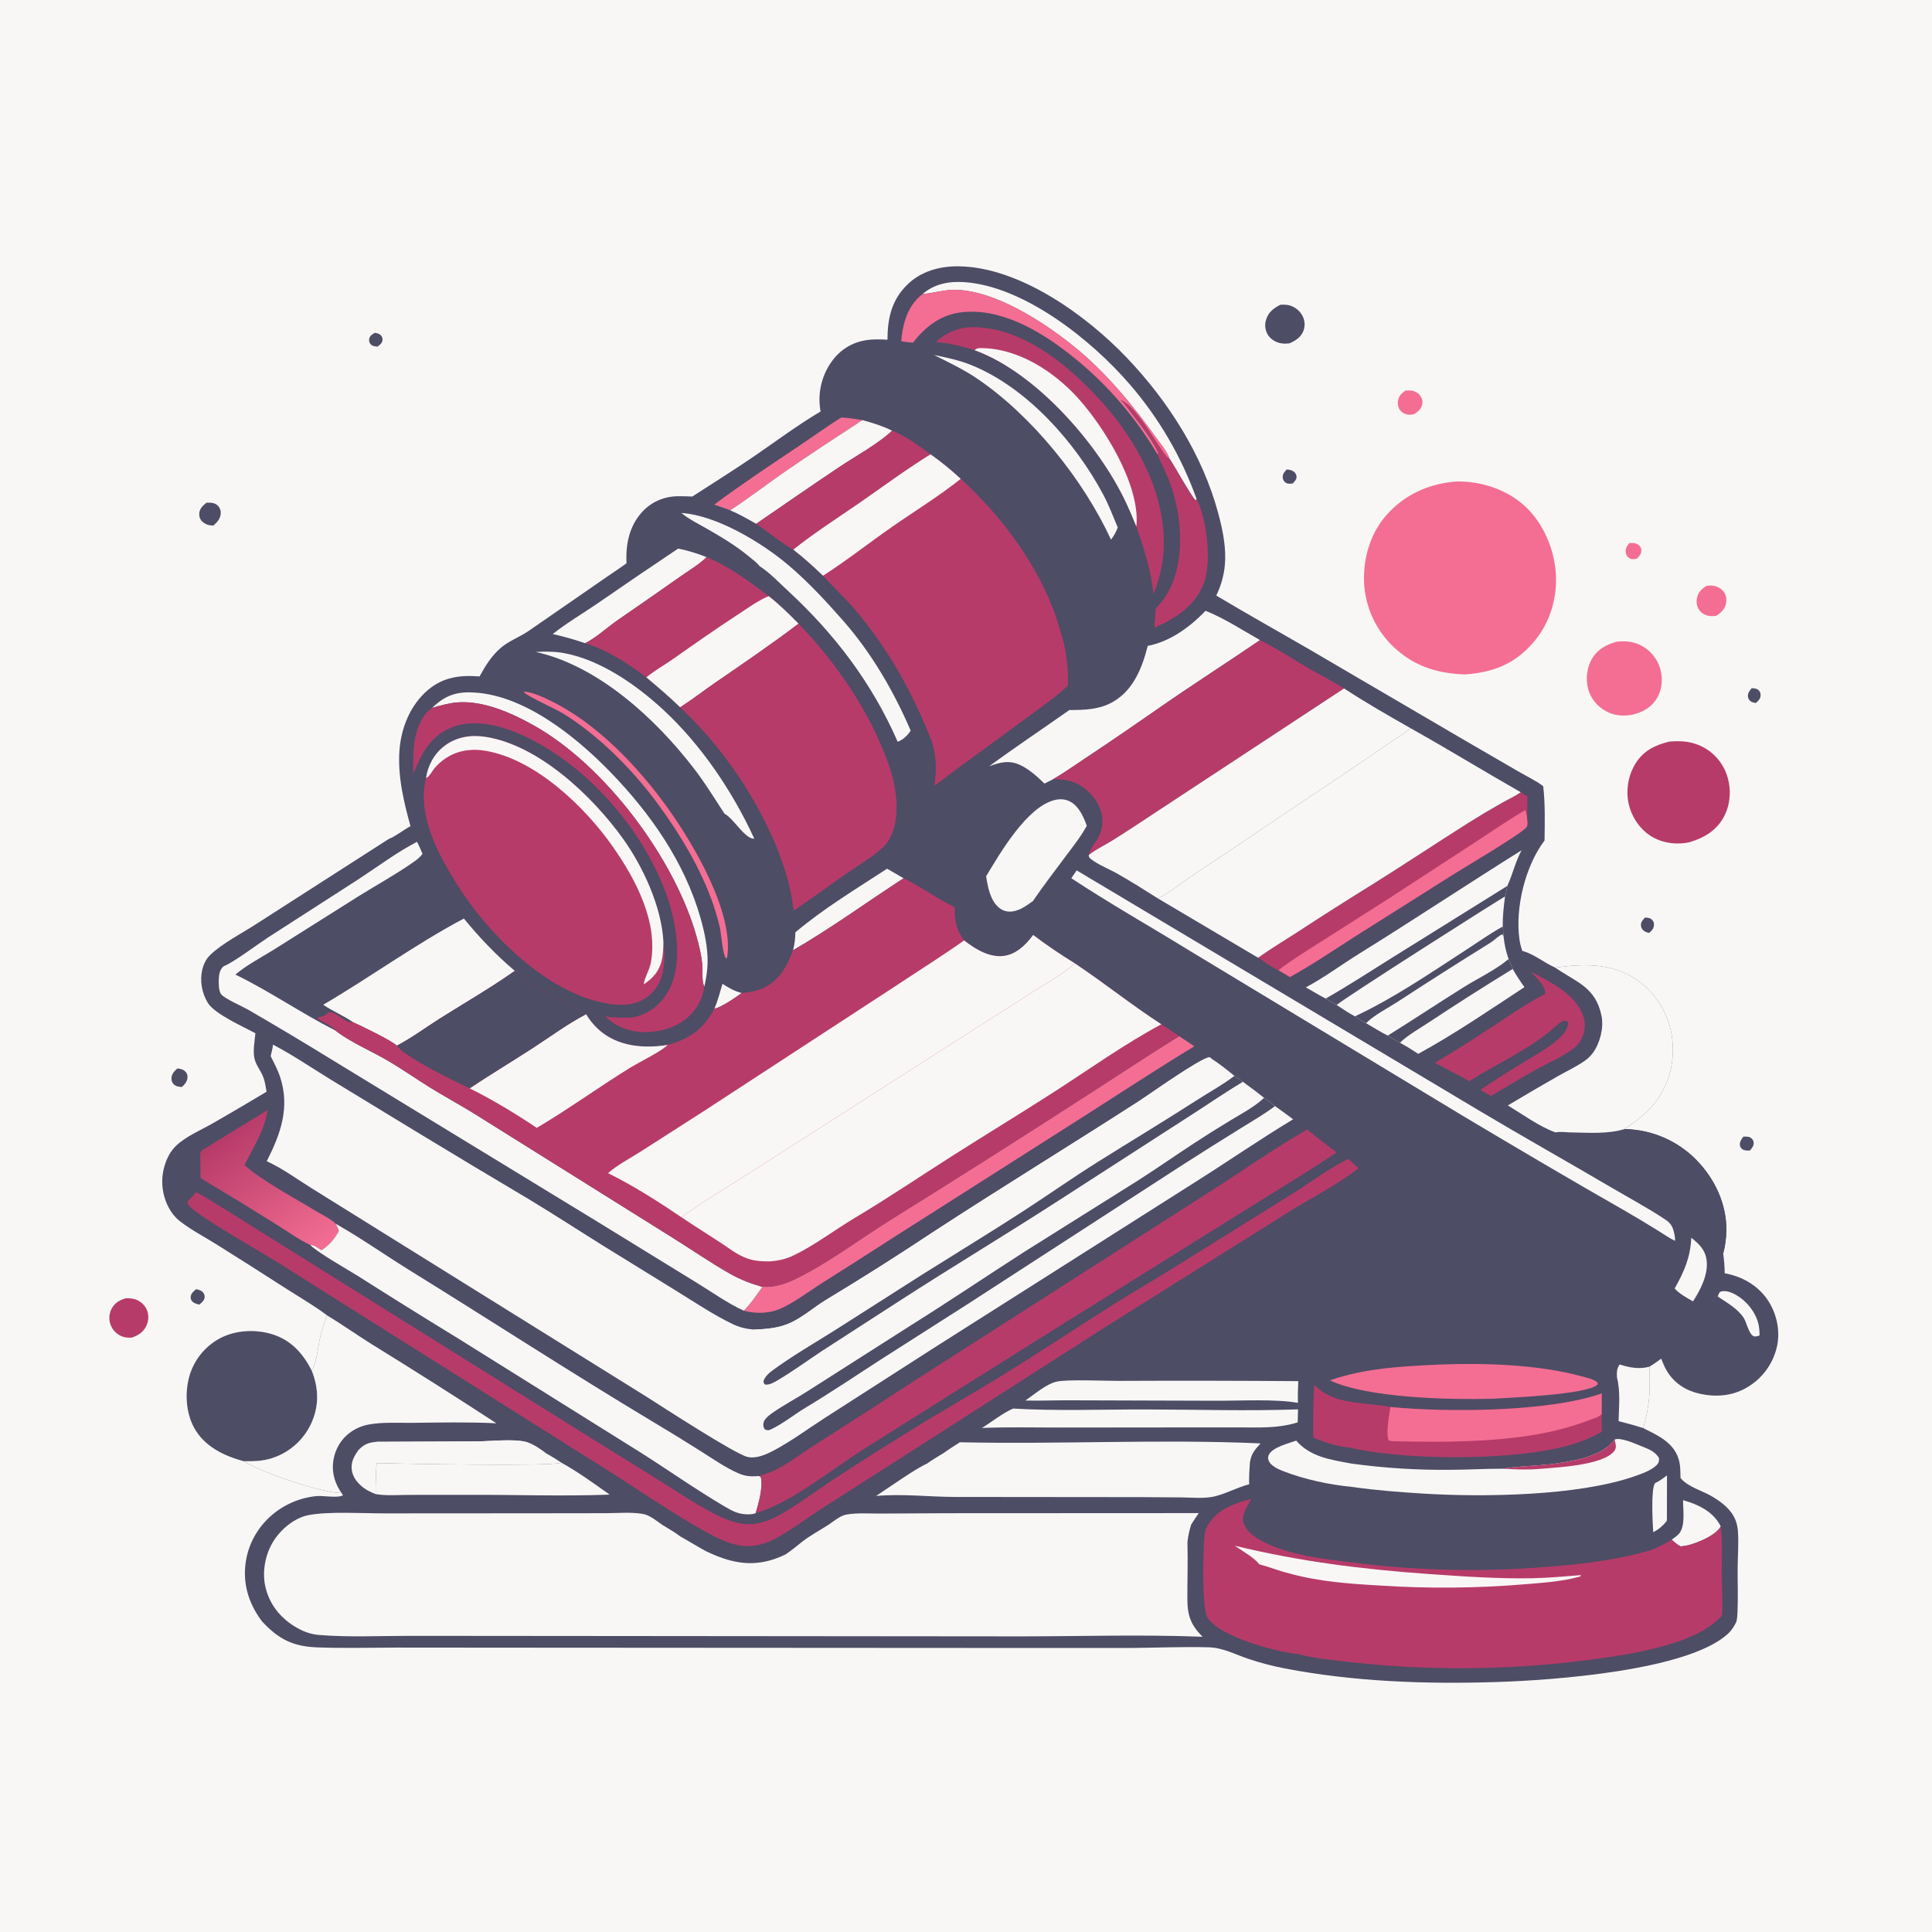 <?xml version="1.0" encoding="utf-8" ?>
<svg xmlns="http://www.w3.org/2000/svg" xmlns:xlink="http://www.w3.org/1999/xlink" width="1024" height="1024">
	<path fill="#F9F7F6" d="M0 0L1024 0L1024 1024L0 1024L0 0Z"/>
	<path fill="#4D4D65" d="M198.642 176.394C199.707 176.566 200.922 176.795 201.731 177.586C202.545 178.381 202.908 179.388 202.704 180.508C202.424 182.052 201.219 182.866 200.049 183.716C198.744 183.588 197.438 183.509 196.478 182.46C195.709 181.62 195.454 180.642 195.704 179.538C196.078 177.894 197.324 177.194 198.642 176.394Z"/>
	<path fill="#4D4D65" d="M928.469 364.744C929.823 364.811 931.111 364.861 932.16 365.89C933.03 366.744 933.254 367.787 933.122 368.966C932.945 370.552 931.808 371.537 930.729 372.566C929.812 372.507 928.68 372.263 927.924 371.723C926.943 371.021 926.432 369.97 926.434 368.775C926.437 367.075 927.416 365.95 928.469 364.744Z"/>
	<path fill="#4D4D65" d="M871.899 486.297C873.358 486.396 874.792 486.476 875.813 487.708C876.379 488.39 876.658 489.115 876.645 489.984C876.612 492.182 875.563 493.123 874.047 494.482C872.945 494.246 871.978 493.908 871.079 493.192C870.119 492.428 869.683 491.237 869.721 490.037C869.769 488.528 870.963 487.359 871.899 486.297Z"/>
	<path fill="#4D4D65" d="M681.964 248.84C683.271 248.935 684.353 249.078 685.489 249.796C686.456 250.407 687.137 251.435 687.2 252.586C687.286 254.149 686.159 255.202 685.178 256.239C683.771 256.409 682.342 256.605 681.15 255.626C680.213 254.856 679.794 253.732 679.866 252.534C679.961 250.952 680.972 249.956 681.964 248.84Z"/>
	<path fill="#4D4D65" d="M924.023 602.435C925.41 602.41 927.02 602.296 928.175 603.222C929.145 603.998 929.552 604.948 929.478 606.187C929.393 607.639 928.357 608.775 927.456 609.813C926.116 609.839 924.537 609.93 923.414 609.055C922.801 608.579 922.331 607.937 922.214 607.172C921.913 605.207 922.927 603.914 924.023 602.435Z"/>
	<path fill="#4D4D65" d="M103.978 683.291C105.19 683.558 106.544 683.896 107.452 684.819C108.313 685.693 108.601 686.749 108.395 687.94C108.127 689.494 106.764 690.508 105.641 691.468C104.401 691.168 102.95 690.813 102.005 689.881C101.18 689.067 100.851 687.981 101.114 686.851C101.474 685.306 102.825 684.249 103.978 683.291Z"/>
	<path fill="#F46E93" d="M863.533 287.869C865.137 287.723 866.703 287.704 868.127 288.589C869.215 289.265 869.868 290.242 869.936 291.535C870.04 293.512 868.906 294.707 867.662 296.037C866.326 296.397 865.019 296.62 863.73 295.938C862.533 295.306 861.996 294.337 861.731 293.05C861.288 290.899 862.298 289.474 863.533 287.869Z"/>
	<path fill="#4D4D65" d="M93.965 566.328C95.438 566.409 96.882 566.72 98.012 567.728C98.977 568.588 99.43 569.64 99.385 570.933C99.307 573.213 98 574.577 96.475 576.105C94.879 576.074 93.265 575.857 92.065 574.688C91.096 573.744 90.833 572.615 90.898 571.306C91.004 569.138 92.466 567.699 93.965 566.328Z"/>
	<path fill="#4D4D65" d="M109.428 266.452L109.926 266.43C111.989 266.363 114.196 266.535 115.655 268.224C116.606 269.325 117.067 270.493 117.01 271.947C116.893 274.929 115.184 276.682 113.082 278.573C110.837 278.538 108.863 277.993 107.19 276.396C106.037 275.295 105.509 273.794 105.611 272.213C105.788 269.483 107.442 268.096 109.428 266.452Z"/>
	<path fill="#F46E93" d="M744.886 207.006C745.876 206.952 746.877 206.904 747.867 206.993Q748.227 207.027 748.581 207.098Q748.935 207.169 749.28 207.276Q749.624 207.384 749.956 207.527Q750.288 207.67 750.602 207.847Q750.917 208.024 751.212 208.233Q751.507 208.442 751.778 208.681Q752.049 208.919 752.294 209.185Q752.538 209.45 752.754 209.74C753.736 211.059 754.132 212.608 753.813 214.231C753.302 216.829 751.686 218.078 749.595 219.49C748.786 219.666 748.014 219.835 747.18 219.821C745.319 219.79 743.513 219.112 742.286 217.669C741.057 216.223 740.655 214.296 740.96 212.448C741.39 209.851 742.83 208.48 744.886 207.006Z"/>
	<path fill="#F9F7F6" d="M361.992 193.057C363.18 193.019 364.46 192.928 365.627 193.181C367.437 193.574 369.129 194.753 370.102 196.329Q370.265 196.596 370.401 196.878Q370.536 197.16 370.643 197.454Q370.75 197.748 370.827 198.051Q370.904 198.355 370.95 198.664Q370.997 198.973 371.012 199.286Q371.027 199.598 371.011 199.911Q370.995 200.223 370.948 200.533Q370.901 200.842 370.823 201.145C370.068 204.157 368.089 205.583 365.5 207.012C364.593 207.046 363.65 207.095 362.747 206.99C360.796 206.761 358.674 205.342 357.629 203.702C356.614 202.109 356.478 200.139 357.008 198.348C357.806 195.65 359.68 194.424 361.992 193.057Z"/>
	<path fill="#F46E93" d="M904.505 310.509C905.546 310.398 906.604 310.289 907.648 310.402C909.918 310.647 912.118 311.717 913.52 313.55C914.869 315.313 915.258 317.464 914.858 319.626C914.263 322.84 912.221 324.727 909.583 326.41C908.457 326.547 907.407 326.647 906.274 326.511C903.999 326.238 901.917 325.152 900.59 323.249C899.279 321.369 898.953 318.972 899.477 316.764C900.216 313.649 901.888 312.16 904.505 310.509Z"/>
	<path fill="#F9F7F6" d="M111.506 452.033C113.006 451.951 114.668 451.917 116.113 452.391C118.323 453.115 120.232 454.615 121.291 456.705C122.332 458.762 122.384 461.182 121.604 463.334C120.394 466.672 118.046 468.086 114.946 469.463C113.8 469.439 112.609 469.397 111.491 469.123C109.008 468.517 106.734 466.725 105.543 464.472Q105.347 464.094 105.191 463.698Q105.035 463.302 104.92 462.893Q104.805 462.483 104.732 462.064Q104.659 461.644 104.63 461.22Q104.601 460.795 104.615 460.37Q104.629 459.945 104.687 459.523Q104.744 459.101 104.845 458.688Q104.945 458.274 105.087 457.873C106.194 454.652 108.589 453.4 111.506 452.033Z"/>
	<path fill="#4D4D65" d="M678.593 161.536C680.146 161.454 681.87 161.443 683.383 161.839C686.283 162.597 688.932 164.708 690.32 167.362Q690.559 167.809 690.75 168.278Q690.941 168.747 691.083 169.234Q691.224 169.721 691.313 170.22Q691.403 170.718 691.441 171.224Q691.478 171.729 691.462 172.236Q691.447 172.742 691.378 173.244Q691.31 173.746 691.19 174.239Q691.07 174.731 690.899 175.208C689.61 178.712 686.775 180.486 683.526 181.957C681.81 182.177 680.026 182.242 678.332 181.83C675.71 181.194 673.259 179.607 671.88 177.256C670.526 174.947 670.239 172.238 670.975 169.673C672.154 165.561 674.948 163.41 678.593 161.536Z"/>
	<path fill="#B73B69" d="M66.568 688.128C68.737 688.052 70.804 688.182 72.801 689.123C75.271 690.286 77.225 692.339 78.093 694.948C78.966 697.57 78.689 700.52 77.446 702.978C75.784 706.267 73.18 707.8 69.817 708.989C67.966 709.032 66.291 709.01 64.555 708.287Q64.048 708.079 63.565 707.82Q63.082 707.561 62.628 707.254Q62.174 706.947 61.754 706.595Q61.333 706.243 60.951 705.85Q60.569 705.457 60.23 705.027Q59.89 704.597 59.596 704.134Q59.303 703.672 59.058 703.181Q58.813 702.691 58.62 702.178Q58.431 701.672 58.296 701.15Q58.16 700.627 58.079 700.094Q57.997 699.56 57.971 699.021Q57.944 698.482 57.973 697.943Q58.002 697.404 58.085 696.87Q58.169 696.337 58.306 695.815Q58.444 695.293 58.634 694.788Q58.825 694.283 59.065 693.8C60.675 690.605 63.259 689.121 66.568 688.128Z"/>
	<path fill="#F9F7F6" d="M145.696 209.113C149.098 208.867 152.055 208.788 155.263 210.123Q155.985 210.42 156.672 210.789Q157.36 211.158 158.007 211.594Q158.654 212.031 159.254 212.53Q159.854 213.029 160.4 213.587Q160.946 214.144 161.433 214.754Q161.921 215.364 162.344 216.019Q162.767 216.675 163.122 217.37Q163.476 218.066 163.759 218.793C165.2 222.573 165.154 226.903 163.414 230.579C161.254 235.144 157.345 237.384 152.741 238.944C149.4 239.262 146.39 239.197 143.247 237.882C139.359 236.257 136.232 233.165 134.749 229.199C133.273 225.252 133.365 220.624 135.318 216.854C137.58 212.488 141.283 210.64 145.696 209.113Z"/>
	<path fill="#F9F7F6" d="M939.163 536.575C943.081 536.229 946.338 536.049 949.918 537.936C953.84 540.005 956.713 543.82 957.91 548.06C959.158 552.482 958.544 557.612 956.116 561.535C953.693 565.449 950.238 567.475 945.843 568.482C943.114 568.543 940.566 568.603 937.943 567.684C933.382 566.087 929.638 562.746 927.717 558.285Q927.396 557.555 927.151 556.797Q926.907 556.038 926.742 555.258Q926.577 554.478 926.493 553.685Q926.408 552.893 926.406 552.096Q926.404 551.298 926.484 550.505Q926.564 549.712 926.724 548.931Q926.885 548.151 927.126 547.39Q927.366 546.63 927.683 545.899C929.913 540.877 934.209 538.337 939.163 536.575Z"/>
	<path fill="#F9F7F6" d="M277.031 153.064C280.765 152.905 284.035 153.112 287.478 154.765C291.807 156.844 294.839 160.619 296.221 165.19C297.608 169.776 297.204 174.806 294.847 179.002C291.954 184.153 287.305 186.912 281.776 188.489C277.624 188.891 273.654 188.483 269.969 186.412C265.836 184.089 263.016 179.957 261.963 175.374Q261.858 174.936 261.776 174.494Q261.693 174.051 261.633 173.605Q261.573 173.159 261.535 172.711Q261.498 172.262 261.483 171.812Q261.468 171.363 261.476 170.912Q261.484 170.462 261.514 170.013Q261.545 169.564 261.598 169.117Q261.651 168.67 261.727 168.227Q261.803 167.783 261.901 167.344Q261.999 166.905 262.119 166.471Q262.239 166.037 262.38 165.61Q262.522 165.183 262.685 164.763Q262.848 164.344 263.033 163.933Q263.217 163.522 263.421 163.121Q263.626 162.72 263.85 162.33Q264.075 161.94 264.319 161.562C267.314 156.874 271.71 154.309 277.031 153.064Z"/>
	<path fill="#F9F7F6" d="M926.55 460.165Q927.772 460.107 928.99 460.217Q930.208 460.326 931.4 460.6Q932.592 460.874 933.736 461.308Q934.879 461.742 935.953 462.328C940.639 464.897 943.925 469.6 945.196 474.744C946.462 479.872 945.698 485.374 942.793 489.819C939.61 494.69 935.124 496.8 929.655 498.031C924.987 498.052 921.285 497.391 917.384 494.556Q916.976 494.259 916.583 493.943Q916.191 493.627 915.814 493.291Q915.438 492.956 915.078 492.602Q914.719 492.248 914.378 491.877Q914.036 491.505 913.714 491.118Q913.391 490.73 913.088 490.327Q912.785 489.924 912.503 489.506Q912.22 489.088 911.959 488.657Q911.698 488.225 911.458 487.782Q911.218 487.338 911.001 486.883Q910.784 486.428 910.589 485.963Q910.395 485.497 910.223 485.023Q910.052 484.549 909.905 484.066Q909.757 483.584 909.634 483.095Q909.511 482.606 909.412 482.111Q909.313 481.617 909.239 481.118C908.531 476.255 909.656 471.247 912.658 467.318C916.168 462.724 921.002 460.852 926.55 460.165Z"/>
	<path fill="#F46E93" d="M856.944 340.104C861.653 339.644 865.889 339.975 870.119 342.272Q870.575 342.52 871.018 342.792Q871.461 343.063 871.889 343.356Q872.318 343.65 872.731 343.964Q873.144 344.279 873.541 344.615Q873.937 344.95 874.316 345.305Q874.695 345.66 875.055 346.034Q875.416 346.408 875.757 346.8Q876.098 347.192 876.418 347.6Q876.739 348.009 877.038 348.433Q877.338 348.858 877.615 349.297Q877.892 349.736 878.147 350.189Q878.402 350.641 878.633 351.106Q878.865 351.571 879.072 352.047Q879.279 352.523 879.462 353.009Q879.645 353.495 879.803 353.99Q879.961 354.485 880.094 354.987C881.398 360.047 880.882 365.707 878.126 370.207C875.036 375.251 870.375 377.589 864.83 378.907C860.049 379.563 855.829 379.388 851.464 377.112C846.839 374.701 843.18 370.409 841.799 365.357C840.345 360.037 840.991 353.785 843.852 349.033C846.882 344 851.478 341.598 856.944 340.104Z"/>
	<path fill="#F9F7F6" d="M313.891 204.603C320.097 204.205 325.569 204.02 331.152 207.322Q331.668 207.628 332.168 207.96Q332.668 208.292 333.15 208.649Q333.633 209.005 334.097 209.385Q334.561 209.766 335.006 210.168Q335.451 210.571 335.875 210.996Q336.298 211.421 336.701 211.866Q337.103 212.312 337.482 212.777Q337.861 213.242 338.217 213.725Q338.572 214.208 338.903 214.709Q339.234 215.209 339.539 215.726Q339.845 216.242 340.124 216.773Q340.403 217.305 340.656 217.849Q340.908 218.393 341.132 218.95Q341.357 219.506 341.554 220.073Q341.75 220.64 341.918 221.216Q342.086 221.792 342.225 222.376C343.872 229.382 342.376 237.393 338.47 243.428C334.683 249.28 329.06 252.486 322.382 253.93C316.93 254.239 311.979 253.68 307.073 251.103C301.117 247.975 296.852 242.894 294.86 236.462C292.85 229.968 293.188 222.873 296.625 216.92C300.437 210.316 306.757 206.576 313.891 204.603Z"/>
	<path fill="#B73B69" d="M884.693 393.071C891.028 392.511 896.781 392.921 902.514 395.891Q903.093 396.194 903.655 396.525Q904.218 396.856 904.764 397.214Q905.31 397.573 905.837 397.958Q906.365 398.343 906.873 398.753Q907.38 399.163 907.867 399.599Q908.354 400.034 908.819 400.492Q909.284 400.951 909.726 401.431Q910.168 401.912 910.585 402.414Q911.003 402.917 911.395 403.439Q911.787 403.961 912.153 404.502Q912.519 405.042 912.858 405.601Q913.197 406.159 913.508 406.733Q913.818 407.307 914.101 407.896Q914.383 408.485 914.635 409.087Q914.888 409.689 915.111 410.303Q915.334 410.917 915.526 411.541C917.681 418.479 917.163 426.474 913.718 432.899C909.779 440.244 903.164 444.108 895.473 446.395C889.211 447.82 882.049 447.023 876.403 443.957C869.992 440.476 865.464 434.233 863.536 427.264C861.497 419.893 862.738 411.5 866.688 404.949C870.894 397.975 877.098 394.943 884.693 393.071Z"/>
	<path fill="#4D4D65" d="M129.305 774.5L128.887 774.391C118.536 771.573 108.404 766.637 102.97 756.884C98.436 748.748 97.882 737.821 100.495 728.982Q100.729 728.204 101 727.439Q101.272 726.673 101.581 725.922Q101.889 725.171 102.235 724.436Q102.58 723.701 102.961 722.984Q103.342 722.266 103.757 721.569Q104.173 720.871 104.622 720.194Q105.071 719.518 105.553 718.864Q106.035 718.21 106.549 717.581Q107.062 716.952 107.606 716.349Q108.15 715.745 108.722 715.169Q109.295 714.593 109.895 714.046Q110.495 713.499 111.121 712.982Q111.748 712.465 112.399 711.979Q113.049 711.494 113.723 711.04Q114.397 710.587 115.093 710.168Q115.788 709.748 116.503 709.363C124.866 704.93 135.573 704.395 144.53 707.259C154.475 710.438 160.603 717.449 165.253 726.48C168.837 735.463 169.206 744.567 165.367 753.573Q165.031 754.358 164.656 755.126Q164.281 755.893 163.869 756.641Q163.457 757.389 163.008 758.116Q162.559 758.843 162.075 759.547Q161.591 760.25 161.073 760.929Q160.555 761.609 160.004 762.261Q159.453 762.914 158.871 763.538Q158.288 764.163 157.676 764.758Q157.063 765.353 156.422 765.918Q155.78 766.482 155.112 767.013Q154.444 767.545 153.75 768.044Q153.056 768.542 152.339 769.005Q151.621 769.468 150.882 769.896Q150.142 770.323 149.382 770.713Q148.623 771.104 147.845 771.456Q147.066 771.808 146.272 772.122C140.622 774.386 135.325 774.621 129.305 774.5Z"/>
	<path fill="#F46E93" d="M771.938 255.209C784.356 254.946 797.343 259.021 806.908 267.092C817.183 275.763 823.427 289.703 824.546 302.975C825.666 316.252 821.68 330.003 812.984 340.183C802.94 351.94 791.606 356.361 776.499 357.465C762.931 357.004 751.325 353.788 740.781 344.827Q739.837 344.03 738.934 343.188Q738.03 342.346 737.169 341.461Q736.308 340.575 735.491 339.649Q734.675 338.722 733.905 337.756Q733.134 336.791 732.412 335.789Q731.69 334.787 731.019 333.75Q730.347 332.714 729.727 331.646Q729.106 330.578 728.539 329.481Q727.972 328.383 727.46 327.26Q726.947 326.136 726.49 324.988Q726.033 323.841 725.633 322.672Q725.234 321.504 724.891 320.317Q724.549 319.13 724.266 317.928Q723.982 316.726 723.758 315.512Q723.534 314.297 723.369 313.073Q723.205 311.849 723.101 310.618C722.102 297.435 725.739 283.52 734.486 273.428C744.206 262.214 757.258 256.272 771.938 255.209Z"/>
	<path fill="#F9F7F6" d="M206.04 444.668C204.969 444.038 203.728 443.834 202.536 443.522C173.713 435.983 149.956 420.818 134.746 394.577C121.386 371.527 118.271 341.606 125.119 316.003Q125.459 314.778 125.829 313.562Q126.199 312.346 126.599 311.139Q126.999 309.932 127.428 308.735Q127.857 307.539 128.315 306.353Q128.773 305.167 129.259 303.992Q129.746 302.818 130.262 301.656Q130.777 300.494 131.32 299.345Q131.864 298.195 132.435 297.06Q133.007 295.924 133.606 294.803Q134.204 293.681 134.831 292.575Q135.457 291.469 136.109 290.378Q136.762 289.287 137.442 288.212Q138.121 287.138 138.826 286.08Q139.531 285.022 140.262 283.982Q140.993 282.942 141.749 281.92Q142.505 280.898 143.286 279.895Q144.067 278.891 144.872 277.907Q145.677 276.924 146.506 275.96Q147.334 274.996 148.186 274.052Q149.038 273.109 149.913 272.186Q150.788 271.264 151.685 270.363Q152.582 269.462 153.501 268.583Q154.419 267.705 155.359 266.849Q156.299 265.992 157.259 265.16Q158.22 264.327 159.2 263.518Q160.181 262.708 161.181 261.923Q162.181 261.138 163.2 260.378Q164.218 259.618 165.255 258.882Q166.293 258.147 167.347 257.437Q168.402 256.728 169.474 256.044Q170.545 255.36 171.633 254.702Q172.721 254.045 173.825 253.414C197.014 240.132 226.584 237.306 252.213 244.366Q254.464 244.98 256.686 245.695Q258.908 246.409 261.095 247.222Q263.283 248.035 265.432 248.945Q267.581 249.854 269.688 250.859Q271.794 251.864 273.853 252.961Q275.913 254.059 277.921 255.248Q279.929 256.436 281.883 257.713Q283.836 258.991 285.73 260.354Q287.625 261.717 289.456 263.163Q291.288 264.609 293.053 266.135Q294.818 267.662 296.513 269.266Q298.209 270.87 299.831 272.548Q301.453 274.225 302.998 275.974Q304.544 277.723 306.009 279.539Q307.475 281.355 308.859 283.234Q310.242 285.114 311.54 287.053C315.491 292.845 318.818 299.214 322.275 305.318L280.044 334.492C274.957 337.96 269.237 339.805 264.63 344.073C260.092 348.278 257.123 353.139 254.186 358.53C243.907 357.719 234.936 358.819 226.815 365.71C217.486 373.625 212.597 385.729 211.718 397.747C210.734 411.208 213.972 424.976 217.569 437.864C213.869 439.883 209.826 443.181 206.04 444.668Z"/>
	<path fill="#F9F7F6" d="M138.911 859.404C147.629 868.796 155.252 872.67 168.079 873.146C182.009 873.662 196.045 873.297 209.985 873.251L270.325 873.301L540.282 873.463L600.315 873.445C613.71 873.319 627.207 872.746 640.592 873.102C648.184 873.303 654.682 876.895 661.725 879.256C667.913 881.33 674.434 883.044 680.845 884.28C717.782 891.405 756.192 892.71 793.7 891.494C822.85 890.549 894.138 885.564 915.712 866.069C917.782 864.198 919.069 862.073 920.311 859.61C930.589 862.758 941.228 863.032 951.205 867.776C954.054 869.13 958.961 871.607 959.733 874.918C960.124 876.596 959.737 878.027 958.862 879.461C955.431 885.087 946.383 888.306 940.327 889.913C921.277 894.967 901.664 897.46 882.134 899.797Q847.857 903.961 813.447 906.826Q726.818 913.868 639.953 916.803Q553.089 919.738 466.182 918.558Q359.614 918.676 253.342 910.742C225.117 908.524 197.19 906.061 169.124 902.183C150.88 899.662 110.785 894.993 95.31 885.548C93.032 884.158 90.104 881.899 89.684 879.049C89.448 877.441 90.168 875.901 91.194 874.712C99.218 865.406 126.866 860.208 138.911 859.404Z"/>
	<path fill="#4D4D65" d="M470.368 180.057C470.444 168.787 472.465 159.199 480.767 150.989C488.163 143.674 498.258 140.971 508.436 141.152C540.536 141.723 575.69 167.029 597.132 189.491C619.229 212.64 637.482 241.241 645.779 272.354C647.85 280.122 649.543 288.175 649.377 296.254C649.233 303.219 647.623 309.388 644.661 315.666C661.233 325.58 678.061 334.963 694.758 344.65L773.631 390.817L805.334 409.217C809.459 411.63 814.204 413.766 817.939 416.735C819.024 426.088 818.771 436.049 818.645 445.479C808.491 458.834 802.992 481.134 805.321 497.731C805.625 499.901 806.107 501.922 806.857 503.987C813.242 505.73 818.303 510.224 824.298 512.853C840.309 510.641 855.773 510.334 869.256 520.538C878.437 527.486 884.818 538.628 886.257 550.054C887.861 562.786 884.753 574.901 876.753 584.956C872.189 590.691 866.962 594.335 861.014 598.44Q862.344 598.461 863.671 598.547Q864.998 598.632 866.32 598.783Q867.641 598.933 868.954 599.147Q870.266 599.362 871.567 599.64Q872.867 599.918 874.153 600.26Q875.438 600.601 876.706 601.005Q877.973 601.408 879.219 601.873Q880.465 602.338 881.687 602.863Q882.909 603.388 884.104 603.972Q885.299 604.556 886.464 605.197Q887.629 605.839 888.761 606.536Q889.893 607.234 890.991 607.986Q892.088 608.738 893.147 609.542Q894.206 610.347 895.224 611.202Q896.243 612.057 897.219 612.961Q898.194 613.865 899.125 614.815C908.88 624.755 915.265 638.284 914.992 652.346C914.916 656.288 914.388 660.587 913.334 664.385C913.838 667.912 914.083 671.303 914.13 674.865C923.095 676.455 931.259 681.003 936.574 688.543C941.411 695.405 943.576 704.511 942.01 712.79Q941.85 713.613 941.649 714.427Q941.448 715.241 941.207 716.044Q940.965 716.847 940.684 717.637Q940.403 718.427 940.082 719.202Q939.762 719.977 939.403 720.735Q939.044 721.493 938.648 722.232Q938.252 722.971 937.819 723.689Q937.386 724.407 936.918 725.103Q936.45 725.799 935.947 726.47Q935.445 727.141 934.909 727.787Q934.374 728.432 933.807 729.05Q933.24 729.667 932.643 730.256Q932.045 730.845 931.42 731.403Q930.794 731.961 930.141 732.487Q929.487 733.013 928.809 733.505Q928.13 733.998 927.428 734.456C919.412 739.772 910.316 740.757 901.021 738.734C893.839 737.172 887.59 733.321 883.678 726.967C882.366 724.837 881.363 722.457 880.517 720.112C878.46 721.561 876.43 723.107 874.243 724.353C874.622 737.123 874.534 744.617 870.923 756.927C878.556 760.725 886.832 764.35 889.659 773.182C890.723 776.506 890.647 779.89 890.68 783.337C890.816 783.492 890.949 783.649 891.086 783.803C895.128 788.322 902.608 790.186 907.838 793.378C912.821 796.419 917.628 800.119 919.865 805.715C920.623 807.612 921.004 809.651 921.144 811.683C921.585 818.098 921.036 824.737 920.986 831.172C920.926 839.014 921.265 846.912 920.908 854.745C920.832 856.425 920.71 857.969 920.311 859.61C919.069 862.073 917.782 864.198 915.712 866.069C894.138 885.564 822.85 890.549 793.7 891.494C756.192 892.71 717.782 891.405 680.845 884.28C674.434 883.044 667.913 881.33 661.725 879.256C654.682 876.895 648.184 873.303 640.592 873.102C627.207 872.746 613.71 873.319 600.315 873.445L540.282 873.463L270.325 873.301L209.985 873.251C196.045 873.297 182.009 873.662 168.079 873.146C155.252 872.67 147.629 868.796 138.911 859.404L138.298 858.572C131.517 849.294 128.469 838.708 130.36 827.237C133.44 808.546 149.25 794.682 167.898 792.945C171.21 792.636 179.392 794.183 181.79 792.477L181.001 791.307C172.029 791.677 137.318 780.116 129.305 774.5C135.325 774.621 140.622 774.386 146.272 772.122Q147.066 771.808 147.845 771.456Q148.623 771.104 149.382 770.713Q150.142 770.323 150.882 769.896Q151.621 769.468 152.339 769.005Q153.056 768.542 153.75 768.044Q154.444 767.545 155.112 767.013Q155.78 766.482 156.422 765.917Q157.063 765.353 157.676 764.758Q158.288 764.163 158.871 763.538Q159.453 762.914 160.004 762.261Q160.555 761.609 161.073 760.929Q161.591 760.25 162.075 759.547Q162.559 758.843 163.008 758.116Q163.457 757.389 163.869 756.641Q164.281 755.893 164.656 755.126Q165.031 754.358 165.367 753.573C169.206 744.567 168.837 735.463 165.253 726.48C168.04 721.71 168.456 713.886 169.795 708.453C170.744 704.604 171.993 700.899 173.374 697.186C166.707 692.156 159.319 687.898 152.281 683.396Q133.658 671.399 114.883 659.64C108.482 655.632 101.36 651.932 95.41 647.31C93.315 645.683 91.695 643.824 90.296 641.575Q89.913 640.949 89.562 640.305Q89.212 639.661 88.893 639.001Q88.575 638.34 88.29 637.664Q88.006 636.988 87.755 636.299Q87.505 635.61 87.289 634.909Q87.073 634.208 86.893 633.497Q86.712 632.786 86.568 632.068Q86.423 631.349 86.315 630.623Q86.206 629.898 86.134 629.168Q86.062 628.438 86.026 627.706Q85.991 626.974 85.992 626.24Q85.993 625.507 86.031 624.774Q86.069 624.042 86.144 623.312Q86.218 622.583 86.329 621.858Q86.44 621.133 86.587 620.415Q86.734 619.696 86.917 618.986C87.989 614.826 89.954 610.654 93.007 607.588C98.139 602.437 106.809 598.824 113.156 595.161Q127.303 587.041 141.282 578.634C140.858 576.207 140.503 573.596 139.686 571.276C138.3 567.339 135.34 564.419 134.695 560.138C134.111 556.262 135.014 551.561 135.361 547.648C128.783 544.065 113.809 537.495 110.122 531.506C107.031 526.486 105.833 519.833 107.174 514.092C107.888 511.034 109.227 508.215 111.522 506.038C118.174 499.73 128.308 494.663 136.08 489.569L206.04 444.668C209.826 443.181 213.869 439.883 217.569 437.864C213.972 424.976 210.734 411.208 211.718 397.747C212.597 385.729 217.486 373.625 226.815 365.71C234.936 358.819 243.907 357.719 254.186 358.53C257.123 353.139 260.092 348.278 264.63 344.073C269.237 339.805 274.957 337.96 280.044 334.492L322.275 305.318Q327.226 302.012 332.071 298.554C331.542 288.608 333.478 278.787 340.45 271.231C345.275 266.002 351.946 263.155 359.036 263.009C361.66 262.955 364.304 263.084 366.927 263.175C377.905 256.058 388.99 249.159 399.789 241.765C411.383 233.827 422.83 225.248 434.919 218.088Q434.764 217.254 434.65 216.413Q434.536 215.572 434.463 214.727Q434.39 213.882 434.359 213.034Q434.327 212.186 434.338 211.338Q434.348 210.489 434.4 209.642Q434.452 208.796 434.545 207.952Q434.638 207.109 434.773 206.271Q434.908 205.434 435.083 204.603Q435.258 203.773 435.474 202.953Q435.69 202.132 435.946 201.323Q436.202 200.514 436.497 199.719Q436.793 198.924 437.127 198.144Q437.46 197.364 437.832 196.601Q438.204 195.838 438.613 195.095Q439.021 194.351 439.466 193.629Q439.911 192.906 440.39 192.206C444.74 185.908 450.791 181.798 458.343 180.422C462.368 179.688 466.302 179.844 470.368 180.057Z"/>
	<path fill="#4D4D65" d="M850.516 718.132C853.065 720.059 855.633 721.652 858.433 723.192C856.837 725.579 856.902 727.304 857.024 730.083C855.003 726.892 853.018 725.161 849.757 723.271C849.7 721.374 849.944 719.939 850.516 718.132Z"/>
	<path fill="#F9F7F6" d="M382.921 521.441C386.27 523.619 389.216 525.316 393.094 526.341C389.923 528.638 382.334 533.957 378.674 534.601C380.459 530.335 381.649 525.879 382.921 521.441Z"/>
	<path fill="#4D4D65" d="M592.418 279.534C597.507 292.555 601.877 305.557 602.499 319.665Q599.676 309.121 595.023 299.247C593.159 295.214 589.892 290.225 588.85 286.006C590.305 284.191 591.671 281.736 592.418 279.534Z"/>
	<path fill="#F9F7F6" d="M910.427 687.188C910.739 686.473 911.116 684.995 911.834 684.671C913.569 683.888 916.434 684.549 918.099 685.301C924.376 688.135 929.521 693.879 931.649 700.403C932.454 702.873 932.558 705.289 932.602 707.857C931.958 708.03 931.309 708.208 930.655 708.342C927.293 709.03 925.841 701.089 924.316 698.685C921.115 693.643 915.293 690.43 910.427 687.188Z"/>
	<path fill="#4D4D65" d="M106.904 609.747L106.124 611.357C105.579 612.292 105.015 613.279 104.77 614.343C104.322 616.287 103.66 629.164 103.644 631.994C102.611 633.6 101.636 634.762 100.161 635.977C100.021 635.945 99.878 635.926 99.742 635.88C98.137 635.345 96.987 633.613 96.289 632.145C94.488 628.355 94.762 623.326 96.141 619.454C98.129 613.872 101.879 612.028 106.904 609.747Z"/>
	<path fill="#F9F7F6" d="M877.148 786.125C879.514 785.032 881.462 783.536 883.541 781.992L883.488 806.046C881.348 808.731 879.282 810.494 876.26 812.111C875.919 807.325 874.952 789.587 877.148 786.125Z"/>
	<path fill="#F9F7F6" d="M896.418 656.018C900.628 659.386 903.955 662.558 904.578 668.252C905.39 675.674 901.253 683.759 897.28 689.798C893.972 687.903 890.11 685.874 887.586 682.969C892.667 673.857 895.924 666.577 896.418 656.018Z"/>
	<path fill="#4D4D65" d="M870.18 703.754C877.003 697.875 882.557 690.39 887.586 682.969C890.11 685.874 893.972 687.903 897.28 689.798C892.446 696.938 887.389 703.685 880.838 709.347C877.14 707.908 873.645 705.687 870.18 703.754Z"/>
	<path fill="#F9F7F6" d="M892.057 795.108Q893.735 795.609 895.396 796.163C902.288 798.482 908.687 802.319 912.023 809.011C909.607 813.577 901.028 817.128 896.263 818.585C894.499 819.125 892.636 819.415 890.81 819.648C888.973 818.793 887.525 817.375 885.999 816.065C887.241 815.158 888.624 814.239 889.69 813.126C893.502 809.145 892.017 800.207 892.057 795.108Z"/>
	<path fill="#F9F7F6" d="M858.433 723.192C863.472 724.859 869.029 725.868 874.243 724.353C874.622 737.123 874.534 744.617 870.923 756.927C866.634 755.484 862.268 754.379 857.89 753.248C858.049 745.745 858.943 737.376 857.024 730.083C856.902 727.304 856.837 725.579 858.433 723.192Z"/>
	<path fill="#F46E93" d="M277.468 366.613C278.135 366.606 278.141 366.587 278.921 366.693C283.05 367.253 287.766 369.465 291.495 371.262C316.215 383.172 338.165 406.283 354.045 428.453C367.681 447.49 389.282 484.13 385.362 507.773L384.698 507.81C383.072 506.101 382.249 494.812 381.563 491.778Q380.12 485.504 378.042 479.411C371.528 460.58 360.795 442.674 349.07 426.639C335.783 408.469 317.987 390.366 298.892 378.437C294.356 375.604 280.237 369.434 277.925 367.098C277.769 366.94 277.621 366.775 277.468 366.613Z"/>
	<path fill="#F9F7F6" d="M470.184 460.426L478.925 465.507C459.437 478.141 440.428 492.032 420.326 503.656C421.154 500.471 421.517 497.428 421.561 494.147C436.552 481.502 453.798 471.139 470.184 460.426Z"/>
	<path fill="#F46E93" d="M445.935 221.292C449.696 221.443 453.397 222.089 457.111 222.668C442.986 231.915 428.747 241.166 414.889 250.8C405.579 257.273 396.526 264.317 387.021 270.475C384.25 269.355 381.342 268.458 378.518 267.469C393.185 256.554 408.456 246.411 423.653 236.259C431.085 231.293 438.312 225.959 445.935 221.292Z"/>
	<path fill="#F9F7F6" d="M741.988 552.651C746.08 548.589 752.148 545.278 756.953 542.068Q779.099 527.406 801.748 513.535C803.626 516.92 805.735 520.048 807.971 523.206C789.598 535.27 770.995 548.017 751.703 558.554C748.513 556.474 745.332 554.474 741.988 552.651Z"/>
	<path fill="#4D4D65" d="M501.48 449.004C505.563 438.554 520.359 416.731 530.542 412.287C532.562 411.406 534.421 411.448 536.45 412.285C540.016 413.756 543.566 417.205 546.044 420.135C535.591 430.413 526.861 441.545 518.785 453.775C513.767 451.981 505.555 452.178 501.48 449.004Z"/>
	<path fill="#F9F7F6" d="M495.008 188.139C501.851 189.559 508.615 190.963 515.113 193.619C544.495 205.632 569.988 234.482 584.755 262.163C587.722 267.724 589.955 273.736 592.418 279.534C591.671 281.736 590.305 284.191 588.85 286.006C574.218 254.28 547.168 220.628 518.28 200.914C510.773 195.791 503.07 192.188 495.008 188.139Z"/>
	<path fill="#F9F7F6" d="M489.056 155.797C495.313 150.395 503.16 148.986 511.197 149.546C542.924 151.759 578.697 180.359 598.785 203.699Q601.683 207.053 604.423 210.537Q607.163 214.022 609.738 217.629Q612.314 221.237 614.719 224.959Q617.125 228.682 619.356 232.512Q621.587 236.342 623.638 240.272Q625.689 244.201 627.556 248.221Q629.423 252.241 631.103 256.343Q632.782 260.445 634.269 264.621L633.68 265.129C631.734 263.721 622.252 246.54 619.78 242.972C618.862 239.701 615.159 235.283 613.118 232.435C600.348 214.62 586.011 197.134 568.848 183.347C552.677 170.356 527.922 154.343 506.85 153.612C500.899 153.406 495.643 155.202 489.884 155.73C489.608 155.755 489.332 155.775 489.056 155.797Z"/>
	<path fill="#F9F7F6" d="M359.449 290.752C364.669 291.81 369.616 293.363 374.573 295.3C370.335 299.349 364.846 302.575 360.05 305.957Q343.754 317.449 327.311 328.73C322.212 332.29 315.468 338.393 310.104 340.906Q301.668 337.989 292.953 336.062C300.198 330.279 308.59 325.369 316.26 320.127Q337.738 305.268 359.449 290.752Z"/>
	<path fill="#F9F7F6" d="M283.918 345.518C288.882 345.336 293.689 345.24 298.599 346.107C318.057 349.541 337.32 363.016 351.626 376.272C371.732 394.902 388.32 419.568 399.731 444.398L399.456 444.553C394.517 444.24 388.666 433.624 383.999 431.275C378.822 423.35 373.851 415.198 368.086 407.685C347.733 381.157 317.316 352.948 283.918 345.518Z"/>
	<path fill="#F46E93" d="M489.056 155.797C489.332 155.775 489.608 155.755 489.884 155.73C495.643 155.202 500.899 153.406 506.85 153.612C527.922 154.343 552.677 170.356 568.848 183.347C586.011 197.134 600.348 214.62 613.118 232.435C615.159 235.283 618.862 239.701 619.78 242.972C617.218 243.638 603.197 215.081 594.164 212.219C594.291 212.4 594.376 212.619 594.545 212.763C596.051 214.039 594.39 211.987 595.748 213.801C602.11 222.301 609.44 230.655 614.07 240.281L613.339 240.562Q611.034 236.671 608.547 232.893Q606.06 229.116 603.396 225.461Q600.732 221.806 597.897 218.282Q595.062 214.758 592.063 211.373Q589.064 207.988 585.907 204.749Q582.75 201.51 579.443 198.425Q576.136 195.34 572.686 192.415Q569.236 189.491 565.651 186.734C550.069 174.671 529.351 162.829 508.819 165.629C498.24 167.071 490.243 173.404 483.922 181.616C481.823 181.532 479.745 181.159 477.67 180.853C477.736 179.977 477.815 179.118 477.925 178.247C479.025 169.471 481.825 161.373 489.056 155.797Z"/>
	<path fill="#B73B69" d="M613.339 240.562L614.07 240.281C609.44 230.655 602.11 222.301 595.748 213.801C594.39 211.987 596.051 214.039 594.545 212.763C594.376 212.619 594.291 212.4 594.164 212.219C603.197 215.081 617.218 243.638 619.78 242.972C622.252 246.54 631.734 263.721 633.68 265.129L634.269 264.621C634.412 264.878 634.57 265.126 634.696 265.391C639.755 276 642.249 298.264 638.003 309.315C633.428 321.22 623.042 327.736 611.908 332.681C611.975 329.286 612.342 325.87 612.606 322.484C616.152 318.787 618.922 314.875 620.953 310.149C628.059 293.616 626.103 272.416 620.083 255.875C618.181 250.65 615.436 245.72 613.339 240.562Z"/>
	<path fill="#F9F7F6" d="M457.111 222.668C462.6 224.137 467.716 225.795 472.843 228.251C466.329 234.663 452.874 242.186 444.896 247.501C430.071 257.377 415.505 267.615 400.778 277.63C396.282 275.064 391.796 272.491 387.021 270.475C396.526 264.317 405.579 257.273 414.889 250.8C428.747 241.166 442.986 231.915 457.111 222.668Z"/>
	<path fill="#F9F7F6" d="M229.015 375.196C234.861 369.521 240.472 366.892 248.746 366.964C276.635 367.203 305.03 390.126 323.678 409.393C344.782 431.197 362.831 456.965 371.254 486.449C373.463 494.181 375.218 502.451 375.029 510.532C374.931 514.747 374.224 518.786 373.323 522.892C371.864 520.416 372.439 514.543 372.232 511.619C371.883 506.674 370.587 501.471 369.267 496.709C357.796 455.31 320.661 405.554 282.791 384.42C271.029 377.857 256.013 371.125 242.184 372.313C237.669 372.701 233.356 373.967 229.015 375.196Z"/>
	<path fill="#F9F7F6" d="M199.613 764.192L252.901 763.963C260.222 763.909 271.624 762.596 278.413 764.161C281.92 764.969 286.267 767.938 289.11 770.083C291.952 771.746 294.836 773.357 297.534 775.249C292.238 777.337 213.82 775.82 199.613 775.479C199.182 780.975 199.077 786.393 199.083 791.901C196.967 791.047 194.824 790.096 192.968 788.756C189.755 786.438 187.007 783.154 186.45 779.119C185.883 775.009 187.711 771.674 190.063 768.474C193.02 765.464 195.442 764.514 199.613 764.192Z"/>
	<path fill="#F9F7F6" d="M199.613 764.192L252.901 763.963C260.222 763.909 271.624 762.596 278.413 764.161C281.92 764.969 286.267 767.938 289.11 770.083C282.067 771.086 202.87 770.33 201.249 769.68C200.338 769.314 200.402 768.833 200.029 767.976C200.032 766.604 199.928 765.526 199.613 764.192Z"/>
	<path fill="#F9F7F6" d="M724.008 542.283C728.5 537.806 735.329 534.471 740.639 531.011Q765.145 515.024 790.004 499.592C792.096 498.275 793.968 496.165 796.16 495.177L796.883 495.972C797.319 500.249 798.14 504.25 799.58 508.305L801.748 513.535Q779.099 527.406 756.953 542.068C752.148 545.278 746.08 548.589 741.988 552.651C739.833 551.689 737.601 550.088 735.554 548.876C731.622 546.973 727.806 544.463 724.008 542.283Z"/>
	<path fill="#4D4D65" d="M735.554 548.876C749.103 540.455 762.378 531.585 775.921 523.15C783.587 518.375 792.704 514.095 799.58 508.305L801.748 513.535Q779.099 527.406 756.953 542.068C752.148 545.278 746.08 548.589 741.988 552.651C739.833 551.689 737.601 550.088 735.554 548.876Z"/>
	<path fill="#F9F7F6" d="M543.48 742.311C548.198 739.036 554.506 733.548 560.101 732.282C565.655 731.025 585.959 731.916 592.902 731.895Q640.511 731.677 688.118 732.04C688.025 735.843 687.743 739.75 687.952 743.544C675.886 741.411 657.789 742.47 645 742.427L566.731 742.191C558.994 742.14 551.199 742.522 543.48 742.311Z"/>
	<path fill="#F9F7F6" d="M361.166 271.902C379.875 273.106 403.844 287.673 417.844 299.518C428.248 308.321 437.797 318.652 446.793 328.867C461.812 345.921 473.727 366.405 482.676 387.24C480.869 389.993 478.879 391.904 475.79 393.158C462.252 362.122 442.424 336.049 417.663 313.173C412.927 308.797 407.93 303.476 402.532 299.996C401.162 298.156 398.905 296.573 397.128 295.093C390.238 289.358 382.568 284.753 374.81 280.31C370.325 277.741 365.145 275.194 361.166 271.902Z"/>
	<path fill="#F9F7F6" d="M536.972 746.566C559.826 747.92 584.278 747.008 607.295 747.041C634.101 747.08 661.201 747.942 687.979 746.992L687.802 753.895C677.192 757.17 667.234 756.57 656.259 756.551L631.585 756.558L559.942 756.628C546.809 756.639 533.559 756.297 520.441 756.853C525.828 753.531 531.209 749.091 536.972 746.566Z"/>
	<path fill="#F9F7F6" d="M708.418 532.644C711.876 529.363 796.544 475.444 797.697 475.141C797.02 480.435 796.374 485.704 796.511 491.054L796.883 495.972L796.16 495.177C793.968 496.165 792.096 498.275 790.004 499.592Q765.145 515.024 740.639 531.011C735.329 534.471 728.5 537.806 724.008 542.283C721.948 541.315 720.041 539.917 718.134 538.676C714.764 536.906 711.604 534.723 708.418 532.644Z"/>
	<path fill="#4D4D65" d="M796.511 491.054L796.883 495.972L796.16 495.177C793.968 496.165 792.096 498.275 790.004 499.592Q765.145 515.024 740.639 531.011C735.329 534.471 728.5 537.806 724.008 542.283C721.948 541.315 720.041 539.917 718.134 538.676C738.477 529.209 757.973 515.817 776.79 503.624C783.289 499.413 789.741 494.805 796.511 491.054Z"/>
	<path fill="#F9F7F6" d="M522.669 464.45C530.18 451.947 544.22 427.79 558.877 424.059C561.926 423.282 565.036 423.51 567.754 425.179C572.097 427.848 574.337 433.055 576.016 437.658C572.844 443.547 568.62 448.76 564.629 454.104C558.869 461.815 552.871 469.694 547.434 477.614C544.173 479.935 540.79 482.46 536.731 483.069C534.151 483.457 531.649 482.83 529.603 481.194C524.931 477.461 523.489 470.062 522.669 464.45Z"/>
	<defs>
		<linearGradient id="gradient_0" gradientUnits="userSpaceOnUse" x1="119.832" y1="601.884" x2="165.776" y2="665.962">
			<stop offset="0" stop-color="#B73B69"/>
			<stop offset="1" stop-color="#F46E93"/>
		</linearGradient>
	</defs>
	<path fill="url(#gradient_0)" d="M141.859 588.288C140.236 599.176 134.372 607.853 129.586 617.502C138.391 625.544 156.374 635.156 167.169 641.706C170.429 643.685 175.331 646.017 178.006 648.657C178.674 649.916 179.247 651.056 179.629 652.442C177.489 656.455 174.324 660.312 170.357 662.64C168.519 661.533 166.584 659.81 164.433 659.888C158.192 656.934 152.066 652.427 146.164 648.794Q126.361 636.406 106.31 624.422C106.149 620.065 106.252 615.712 106.124 611.357L106.904 609.747L141.859 588.288Z"/>
	<path fill="#F9F7F6" d="M297.534 775.249C306.399 780.145 314.856 786.326 323.107 792.181C298.493 793.121 272.956 792.191 248.202 792.294L217.068 792.319C211.304 792.324 204.738 792.882 199.083 791.901C199.077 786.393 199.182 780.975 199.613 775.479C213.82 775.82 292.238 777.337 297.534 775.249Z"/>
	<path fill="#B73B69" d="M811.226 514.968C821.407 520.229 835.366 526.983 839.224 538.752C840.567 542.851 840.119 547.155 838.06 550.934C837.05 552.788 835.791 554.358 834.105 555.629C828.346 559.97 820.974 563.145 814.631 566.637C806.412 571.162 798.381 576.083 790.322 580.888C788.408 579.834 786.454 578.82 784.602 577.659Q795.022 570.663 805.725 564.109C812.915 559.656 821.547 555.155 827.567 549.229C828.943 547.874 830.488 545.584 830.932 543.687C831.153 542.744 831.141 542.351 830.827 541.469C829.782 540.929 829.442 540.901 828.236 541.314C826.978 541.744 825.523 543.109 824.501 543.951C811.96 555.582 793.322 563.726 778.804 573.077C772.779 569.705 766.574 566.671 760.545 563.3C771.215 557.052 781.533 550.403 791.849 543.595C800.634 537.797 809.53 531.599 818.924 526.831C819.116 524.051 817.423 521.713 815.694 519.667C814.309 518.027 812.728 516.503 811.226 514.968Z"/>
	<path fill="#F9F7F6" d="M692.151 523.313C701.885 518.097 710.981 511.318 720.373 505.487C749.282 487.539 777.585 468.736 806.42 450.697C803.196 456.784 801.744 463.371 798.911 469.554C798.533 471.354 798.303 473.419 797.697 475.141C796.544 475.444 711.876 529.363 708.418 532.644L702.649 529.258C699.081 527.447 695.627 525.3 692.151 523.313Z"/>
	<path fill="#4D4D65" d="M702.649 529.258C714.686 522.395 726.344 514.781 738.096 507.439L798.911 469.554C798.533 471.354 798.303 473.419 797.697 475.141C796.544 475.444 711.876 529.363 708.418 532.644L702.649 529.258Z"/>
	<path fill="#F46E93" d="M763.385 723.221C787.036 722.335 815.503 723.202 838.387 729.507C840.715 730.148 844.281 730.84 846.196 732.355C846.903 732.915 846.669 732.632 846.824 733.636C846.718 733.761 846.625 733.9 846.504 734.012C840.922 739.182 800.061 740.813 790.772 741.38C768.283 741.926 724.902 741.07 704.905 731.625C723.374 725.058 743.992 724.12 763.385 723.221Z"/>
	<path fill="#B73B69" d="M472.843 228.251C480.124 231.143 486.939 236.151 493.211 240.778C480.19 248.832 467.722 258.1 455.124 266.824C443.638 274.778 431.336 282.573 420.472 291.318C415.954 289.083 406.076 281.127 400.778 277.63C415.505 267.615 430.071 257.377 444.896 247.501C452.874 242.186 466.329 234.663 472.843 228.251Z"/>
	<path fill="#4D4D65" d="M861.014 598.44Q862.344 598.461 863.671 598.547Q864.998 598.632 866.32 598.783Q867.641 598.933 868.954 599.147Q870.266 599.362 871.567 599.64Q872.867 599.918 874.153 600.26Q875.438 600.601 876.706 601.005Q877.973 601.408 879.219 601.873Q880.465 602.338 881.687 602.863Q882.909 603.388 884.104 603.972Q885.299 604.556 886.464 605.197Q887.629 605.839 888.761 606.536Q889.893 607.234 890.991 607.986Q892.088 608.738 893.147 609.542Q894.206 610.347 895.224 611.202Q896.243 612.057 897.219 612.961Q898.194 613.865 899.125 614.815C908.88 624.755 915.265 638.284 914.992 652.346C914.916 656.288 914.388 660.587 913.334 664.385C912.859 662.613 912.33 660.923 911.518 659.271C908.055 652.227 902.001 647.918 894.715 645.532C893.034 643.031 890.779 640.919 888.387 639.106C882.158 634.383 874.992 630.652 868.271 626.659C853.715 618.009 838.613 609.558 824.529 600.214C826.804 599.64 829.944 600.158 832.317 600.191C841.742 600.321 851.891 601.207 861.014 598.44Z"/>
	<path fill="#4D4D65" d="M468.22 204.944C478.306 207.461 487.424 210.897 496.384 216.258C522.045 231.612 548.552 263.624 563.818 289.077C574.977 307.682 586.921 332.492 581.182 354.583C579.878 359.602 577.47 363.781 573.926 367.574C574.589 358.146 575.21 348.348 572.775 339.096Q572.127 336.791 571.411 334.506C557.611 290.499 524.652 246.839 484.31 223.824C479.707 221.199 474.045 218.227 468.945 216.709C465.387 215.65 461.18 215.304 457.894 213.578L458.622 212.558C461.664 209.869 464.724 207.042 468.22 204.944Z"/>
	<path fill="#F46E93" d="M624.993 549.185L633.013 554.564C613.44 566.421 594.277 579.061 574.973 591.355L473.638 655.824Q454.305 668.333 434.812 680.593C427.943 684.988 420.975 690.411 413.519 693.683C407.703 696.235 400.797 696.35 394.68 694.825C394.512 694.784 394.346 694.733 394.179 694.686C397.971 690.958 400.958 686.365 404.071 682.072L404.418 682.006C410.507 682.384 416.301 680.494 421.705 677.855C439.536 669.145 455.913 656.539 472.792 646.079Q525.876 613.027 578.392 579.08C593.917 569.124 609.296 558.864 624.993 549.185Z"/>
	<path fill="#F9F7F6" d="M567.827 465.475L570.658 461.322L783.804 588.55C807.114 602.457 830.829 615.76 854.238 629.515C863.662 635.053 873.537 640.318 882.62 646.377C885.016 647.975 886.231 649.445 887.004 652.254C887.484 653.999 887.864 655.878 887.844 657.687C884.83 656.328 881.894 654.171 879.066 652.435Q870.392 647.034 861.549 641.914C832.675 625.47 804.176 608.626 775.646 591.615L629.175 503.081C608.716 490.492 587.891 478.73 567.827 465.475Z"/>
	<path fill="#B73B69" d="M229.015 375.196C233.356 373.967 237.669 372.701 242.184 372.313C256.013 371.125 271.029 377.857 282.791 384.42C320.661 405.554 357.796 455.31 369.267 496.709C370.587 501.471 371.883 506.674 372.232 511.619C372.439 514.543 371.864 520.416 373.323 522.892Q373.239 523.515 373.125 524.134Q373.012 524.752 372.869 525.364Q372.725 525.977 372.553 526.581Q372.381 527.186 372.18 527.782Q371.98 528.378 371.751 528.964Q371.522 529.549 371.265 530.123Q371.008 530.697 370.724 531.258Q370.44 531.82 370.13 532.366Q369.82 532.913 369.484 533.445Q369.148 533.976 368.787 534.491Q368.426 535.006 368.041 535.503Q367.656 536 367.247 536.478Q366.839 536.956 366.408 537.414Q365.977 537.872 365.525 538.309Q365.073 538.746 364.6 539.161Q364.128 539.576 363.636 539.968C357.718 544.602 350.875 546.721 343.413 547.016C334.697 547.361 327.128 544.701 320.749 538.722C325.904 539.55 330.705 539.488 335.913 539.196C337.457 538.8 338.963 538.347 340.44 537.742C347.476 534.863 352.803 529.222 355.74 522.275C362.284 506.8 357.605 484.634 351.563 469.731C337.687 435.505 307.824 402.466 273.516 388.238C263.005 383.879 249.709 381.108 238.834 385.775C227.899 390.468 223.182 399.791 219.014 410.246C219.039 403.983 218.807 397.441 220.012 391.276C221.16 385.408 223.901 378.646 229.015 375.196Z"/>
	<path fill="#B73B69" d="M496.038 181.328C502.242 175.608 509.008 173.135 517.381 173.422C542.863 174.295 566.126 193.577 582.649 211.537C602.161 232.747 618.049 261.494 616.77 290.929C616.412 299.184 614.462 307.181 611.35 314.822C610.17 302.566 606.311 290.64 602.273 279.057Q599.753 272.639 596.827 266.396C582.328 235.576 549.028 197.325 516.572 185.619C509.874 183.51 503.063 181.786 496.038 181.328Z"/>
	<path fill="#F9F7F6" d="M516.572 185.619C517.73 184.551 518.415 184.504 519.986 184.509C539.652 184.577 558.535 196.847 571.297 210.94C585.062 226.14 603.648 256.062 602.415 277.477Q602.372 278.269 602.273 279.057Q599.753 272.639 596.827 266.396C582.328 235.576 549.028 197.325 516.572 185.619Z"/>
	<path fill="#F9F7F6" d="M855.802 763.002C858.911 761.667 866.731 765.209 869.852 766.459C873.366 767.866 877.544 769.358 879.328 772.926C879.343 774.563 879.174 775.455 877.958 776.628C875.01 779.47 869.947 781.191 866.138 782.516C836.224 792.921 786.159 793.585 754.456 791.638C741.927 790.869 729.087 789.892 716.668 788.097C704.572 786.939 691.276 784.105 679.924 779.654C677.288 778.621 673.114 776.762 672.276 773.729C672.025 772.822 672.087 772.06 672.445 771.219C674.189 767.113 683.082 764.985 687.02 763.569C694.576 772.305 705.595 773.744 716.393 775.743Q729.546 777.54 742.795 778.362Q756.045 779.185 769.319 779.029C778.343 778.977 787.378 778.435 796.394 778.456C805.896 776.846 815.887 777.044 825.51 775.573C835.51 774.044 849.394 771.721 855.802 763.002Z"/>
	<path fill="#B73B69" d="M796.394 778.456C805.896 776.846 815.887 777.044 825.51 775.573C835.51 774.044 849.394 771.721 855.802 763.002C856.209 765.221 857.074 767.113 855.604 769.058C849.786 776.749 824.37 777.859 815.201 778.608C808.74 779.136 802.824 778.758 796.394 778.456Z"/>
	<path fill="#B73B69" d="M806.027 419.9L809.582 422.123C809.525 426.114 809.436 430.107 809.43 434.098C809.523 435.449 809.937 437.453 808.982 438.54C805.535 442.46 776.417 459.57 770.036 463.612L719.034 495.816C707.372 503.242 695.807 511.157 683.704 517.851L677.59 514.26C673.886 512.633 670.229 509.789 666.787 507.612C673.241 503.037 680.018 498.953 686.662 494.665Q706.76 481.516 727.183 468.877C744.397 458.111 761.289 446.869 778.439 436.015Q787.216 430.504 796.244 425.415C799.491 423.586 802.977 422.034 806.027 419.9Z"/>
	<path fill="#F46E93" d="M677.59 514.26C684.307 509.016 691.759 504.495 698.926 499.891L736.594 475.92L783.19 445.542C791.533 440.106 799.805 434.377 808.418 429.382C809.112 430.815 809.2 432.524 809.43 434.098C809.523 435.449 809.937 437.453 808.982 438.54C805.535 442.46 776.417 459.57 770.036 463.612L719.034 495.816C707.372 503.242 695.807 511.157 683.704 517.851L677.59 514.26Z"/>
	<path fill="#F9F7F6" d="M245.866 486.848C254.136 496.923 262.906 506.181 272.878 514.605C260.305 523.492 246.643 531.391 233.582 539.593C226.004 544.352 218.27 550.15 210.36 554.251C208.182 551.832 191.042 543.518 187.051 541.755C182.132 538.281 176.334 535.975 171.307 532.544C196.395 517.854 220.184 500.442 245.866 486.848Z"/>
	<path fill="#4D4D65" d="M717.338 795.499C728.363 794.891 739.837 796.965 750.907 797.329C779.242 798.258 808.873 797.909 836.984 794.234C836.99 803.085 837.316 812.055 836.973 820.892C796.584 824.786 756.258 826.269 715.899 820.727C715.448 812.146 716.356 804.001 717.338 795.499Z"/>
	<path fill="#F9F7F6" d="M638.993 323.734C649.043 327.78 658.429 333.949 667.849 339.275C650.615 351.017 633.047 362.265 615.911 374.149C602.614 383.37 589.361 392.552 575.857 401.474C570.028 405.326 564.244 409.462 558.208 412.973L553.574 415.304C549.752 411.61 545.393 407.589 540.508 405.381C534.713 402.762 529.932 404.06 524.301 406.146C538.188 395.921 552.659 386.286 566.768 376.349C574.925 376.31 582.887 376.125 590.117 371.873C600.839 365.566 605.429 353.827 608.313 342.347C620.31 339.999 630.652 332.342 638.993 323.734Z"/>
	<path fill="#B73B69" d="M696.056 761.869C695.961 752.528 695.908 743.216 696.597 733.895C706.703 744.866 722.882 743 736.271 745.623L736.925 745.757C766.869 748.657 820.942 748.455 848.917 738.559L848.935 749.522L849.008 758.893C842.207 762.701 835.108 765.3 827.528 767.107C797.854 774.181 744.34 774.011 714.851 767.186C708.235 766.419 702.071 764.717 696.056 761.869Z"/>
	<path fill="#F46E93" d="M736.925 745.757C766.869 748.657 820.942 748.455 848.917 738.559L848.935 749.522C847.504 751.116 844.09 752.021 842.026 752.813C823.335 759.984 803.236 762.517 783.361 763.578C768.181 764.389 752.912 764.194 737.718 763.856L735.982 763.405C734.449 759.845 736.348 749.862 736.925 745.757Z"/>
	<path fill="#4D4D65" d="M588.496 713.374C599.608 706.642 610.418 699.194 621.488 692.337C625.692 694.325 638.365 694.419 643.313 694.799Q696.976 699.117 750.812 699.085C763.677 699.118 776.725 699.485 789.57 698.827C799.362 698.327 809.089 697.873 818.412 694.608C821.536 696.869 827.168 702.391 830.805 702.924C837.559 707.696 844.024 713.004 850.516 718.132C849.944 719.939 849.7 721.374 849.757 723.271C831.628 716.256 797.836 713.784 778.112 713.424C776.298 712.335 773.822 712.271 771.753 712.16C757.849 711.413 743.824 712.395 729.907 712.443C705.495 712.526 681.067 712.235 656.659 712.596Q632.721 713.147 608.777 713.159C602.018 713.206 595.254 713.557 588.496 713.374Z"/>
	<path fill="#F9F7F6" d="M173.374 697.186C181.379 702.022 188.992 707.424 196.906 712.392Q230.275 732.952 263.099 754.371C248.357 753.65 233.457 753.96 218.698 754.129C211.029 754.217 202.559 753.625 195.064 755.089Q193.524 755.392 192.038 755.894Q190.551 756.396 189.142 757.088Q187.734 757.78 186.428 758.649Q185.121 759.519 183.94 760.552C179.492 764.479 176.803 770.314 176.453 776.219C176.128 781.716 177.87 786.83 181.001 791.307C172.029 791.677 137.318 780.116 129.305 774.5C135.325 774.621 140.622 774.386 146.272 772.122Q147.066 771.808 147.845 771.456Q148.623 771.104 149.382 770.713Q150.142 770.323 150.882 769.896Q151.621 769.468 152.339 769.005Q153.056 768.542 153.75 768.044Q154.444 767.545 155.112 767.013Q155.78 766.482 156.422 765.917Q157.063 765.353 157.676 764.758Q158.288 764.163 158.871 763.538Q159.453 762.914 160.004 762.261Q160.555 761.609 161.073 760.929Q161.591 760.25 162.075 759.547Q162.559 758.843 163.008 758.116Q163.457 757.389 163.869 756.641Q164.281 755.893 164.656 755.126Q165.031 754.358 165.367 753.573C169.206 744.567 168.837 735.463 165.253 726.48C168.04 721.71 168.456 713.886 169.795 708.453C170.744 704.604 171.993 700.899 173.374 697.186Z"/>
	<path fill="#F9F7F6" d="M824.298 512.853C840.309 510.641 855.773 510.334 869.256 520.538C878.437 527.486 884.818 538.628 886.257 550.054C887.861 562.786 884.753 574.901 876.753 584.956C872.189 590.691 866.962 594.335 861.014 598.44C851.891 601.207 841.742 600.321 832.317 600.191C829.944 600.158 826.804 599.64 824.529 600.214C816.235 597.36 806.812 590.504 799.186 585.896Q812.521 577.904 826.03 570.21C830.603 567.618 835.617 565.291 839.898 562.268C841.601 561.066 843.075 559.696 844.302 558.005C848.027 552.874 850.104 544.752 848.858 538.532C845.796 523.251 835.68 520.683 824.688 513.127L824.298 512.853Z"/>
	<path fill="#B73B69" d="M374.573 295.3C386.62 300.356 397.101 308.125 407.455 315.954C413.108 320.456 418.19 325.419 423.247 330.563C408.931 341.418 394.098 351.524 379.295 361.697C373.025 366.007 366.888 370.783 360.51 374.887C354.792 369.329 348.704 364.131 342.593 359.015C332.937 351.73 321.73 344.451 310.104 340.906C315.468 338.393 322.212 332.29 327.311 328.73Q343.754 317.449 360.05 305.957C364.846 302.575 370.335 299.349 374.573 295.3Z"/>
	<path fill="#F9F7F6" d="M407.455 315.954C413.108 320.456 418.19 325.419 423.247 330.563C408.931 341.418 394.098 351.524 379.295 361.697C373.025 366.007 366.888 370.783 360.51 374.887C354.792 369.329 348.704 364.131 342.593 359.015C346.851 355.444 352.042 352.594 356.604 349.382C368.031 341.334 379.358 333.373 391.076 325.739C396.296 322.339 401.686 318.339 407.455 315.954Z"/>
	<path fill="#F9F7F6" d="M178.006 648.657C191.19 656.108 203.81 665.053 216.719 673.038C259.91 699.753 302.509 727.477 346.062 753.592Q358.917 761.231 371.54 769.248C377.832 773.208 384.151 777.644 390.938 780.704C394.803 782.446 397.986 782.758 402.188 782.298L403.196 782.701C404.643 787.727 402.05 796.992 400.517 802C399.075 802.555 397.792 802.656 396.246 802.629C391.414 802.547 388.48 801.063 384.389 798.661C369.02 789.633 354.264 779.189 339.187 769.651L243.429 709.786Q216.303 693.206 189.471 676.154C183.789 672.618 168.435 663.921 164.433 659.888C166.584 659.81 168.519 661.533 170.357 662.64C174.324 660.312 177.489 656.455 179.629 652.442C179.247 651.056 178.674 649.916 178.006 648.657Z"/>
	<path fill="#F9F7F6" d="M508.767 764.428C561.819 765.604 615.107 762.673 668.136 765.032C664.99 768.488 663.299 770.331 662.484 775.062C662.201 778.959 661.965 782.793 662.075 786.701C655.464 788.381 648.178 792.533 641.939 793.476C636.925 794.234 631.54 793.731 626.482 793.654L604.466 793.509L506.019 793.411C492.325 793.371 477.933 791.613 464.332 792.9C470.624 788.836 485.505 778.178 491.479 775.688C493.88 774 496.455 772.496 498.943 770.934Q503.752 767.526 508.767 764.428Z"/>
	<path fill="#F9F7F6" d="M498.943 770.934Q555.316 771.96 611.696 771.512Q630.093 771.469 648.486 771.808C651.53 771.845 654.958 771.084 657.888 771.397C658.856 771.5 659.5 771.915 660.199 772.552C660.245 773.638 660.208 774.679 660.134 775.763C653.443 775.716 646.684 776.512 639.959 776.533L539.879 776.509Q524.036 776.506 508.195 776.225C502.724 776.149 496.888 776.452 491.479 775.688C493.88 774 496.455 772.496 498.943 770.934Z"/>
	<path fill="#F9F7F6" d="M221.004 446.186C222.151 448.194 222.991 450.424 223.913 452.545C222.584 454.509 220.744 455.794 218.827 457.137C209.684 463.539 199.733 468.999 190.249 474.891L145.271 503.241C138.543 507.429 130.785 511.434 124.762 516.544C143.015 525.42 159.769 537.094 177.82 546.222C184.775 551.852 197.224 557.313 205.384 562.08C213.001 566.529 220.254 571.648 227.759 576.293C235.432 581.041 243.368 585.357 251.058 590.077L355.208 655.22C365.836 661.771 376.176 669.048 387.04 675.177C392.428 678.216 398.129 680.396 404.071 682.072C400.958 686.365 397.971 690.958 394.179 694.686C385.326 690.616 377.054 684.608 368.722 679.541L314.614 646.284L176.099 561.792Q153.975 548.173 131.499 535.144C128.431 533.398 118.908 529.266 117.155 526.893C115.874 525.158 115.853 521.085 115.959 519.004C116.101 516.232 116.394 514.056 118.49 512.162C123.737 510.12 136.331 500.628 141.959 496.941L189.933 466.06C200.105 459.432 210.231 451.762 221.004 446.186Z"/>
	<path fill="#B73B69" d="M667.849 339.275C676.515 343.64 684.739 349.053 693.118 353.95C699.461 357.657 706.195 360.972 712.388 364.895L612.449 430.61C604.849 435.633 597.251 440.706 589.515 445.516C585.447 448.046 580.733 450.233 577.021 453.224C578.744 446.558 584.397 444.478 584.282 434.908C584.211 429.053 581.344 423.946 577.224 419.934C571.574 414.433 565.825 412.918 558.208 412.973C564.244 409.462 570.028 405.326 575.857 401.474C589.361 392.552 602.614 383.37 615.911 374.149C633.047 362.265 650.615 351.017 667.849 339.275Z"/>
	<path fill="#B73B69" d="M402.188 782.298C404.783 781.455 407.521 780.693 410.015 779.586C416.931 776.518 426.151 769.398 432.908 765.177Q459.319 748.402 485.505 731.278L640.245 632.262C657.837 621.178 674.783 608.981 692.858 598.634C697.914 602.953 703.171 606.803 708.464 610.817C690.741 622.632 672.455 633.545 654.404 644.838L544.202 713.693L457.798 768.054C440.958 778.675 419.227 796.639 400.517 802C402.05 796.992 404.643 787.727 403.196 782.701L402.188 782.298Z"/>
	<path fill="#F9F7F6" d="M712.388 364.895C723.686 372.295 735.736 379.229 747.501 385.881C743.304 389.723 737.85 392.673 733.183 395.961C716.537 407.69 699.391 418.724 682.513 430.116Q657.548 447.121 632.364 463.8C626.436 467.733 620.021 473.285 613.584 476.105C606.497 471.629 599.385 467.114 592.086 462.993C587.755 460.548 581.984 458.323 578.184 455.278C577.257 454.536 577.166 454.329 577.021 453.224C580.733 450.233 585.447 448.046 589.515 445.516C597.251 440.706 604.849 435.633 612.449 430.61L712.388 364.895Z"/>
	<path fill="#B73B69" d="M714.599 614.228Q717.309 616.748 720.102 619.176C708.516 628.242 693.973 635.437 681.471 643.36L584.697 704.088L474.032 774.96L435.154 799.816C427.379 804.871 419.696 810.681 411.6 815.143C406.025 818.216 400.007 820.049 393.569 819.306C386.248 818.461 379.205 814.808 372.873 811.252C353.066 800.127 334.521 786.883 315.213 774.974L148.039 669.645C139.505 664.183 104.638 644.606 100.104 638.887C99.466 638.081 99.51 637.933 99.323 636.999L100.161 635.977C101.636 634.762 102.611 633.6 103.644 631.994C103.8 632.002 103.958 631.991 104.111 632.018C105.917 632.339 132.746 649.491 136.794 651.969L313.451 762.342L350.546 785.363C361.501 792.158 378.309 804.087 390.683 807.093C399.33 809.194 406.944 806.641 414.351 802.317C423.534 796.956 432.189 790.496 441.056 784.616C454.686 775.578 468.675 766.878 482.547 758.212C497.517 748.861 512.909 740.212 527.958 730.994C548.457 718.439 568.447 705.124 588.745 692.26C600.483 684.821 612.578 677.975 624.316 670.52L685.166 632.616C694.762 626.615 704.464 619.204 714.599 614.228Z"/>
	<path fill="#B73B69" d="M423.247 330.563C443.161 351.149 460.581 376.539 470.413 403.579C474.79 414.871 477.589 431.205 472.434 442.669C471.339 445.104 469.937 447.291 467.973 449.112C462.205 454.459 454.643 458.812 448.175 463.318C438.979 469.726 429.984 476.503 420.615 482.649C419.314 470.063 415.699 459.052 410.989 447.405Q408.807 442.288 406.366 437.29Q403.925 432.292 401.232 427.425Q398.538 422.559 395.598 417.836Q392.658 413.114 389.48 408.549Q386.302 403.984 382.895 399.587Q379.487 395.191 375.859 390.975Q372.23 386.759 368.391 382.734Q364.551 378.71 360.51 374.887C366.888 370.783 373.025 366.007 379.295 361.697C394.098 351.524 408.931 341.418 423.247 330.563Z"/>
	<path fill="#F9F7F6" d="M747.501 385.881C767.175 396.909 786.434 408.721 806.027 419.9C802.977 422.034 799.491 423.586 796.244 425.415Q787.216 430.504 778.439 436.015C761.289 446.869 744.397 458.111 727.183 468.877Q706.76 481.516 686.662 494.665C680.018 498.953 673.241 503.037 666.787 507.612L613.584 476.105C620.021 473.285 626.436 467.733 632.364 463.8Q657.548 447.121 682.513 430.116C699.391 418.724 716.537 407.69 733.183 395.961C737.85 392.673 743.304 389.723 747.501 385.881Z"/>
	<path fill="#B73B69" d="M225.821 412.364C226.722 405.742 230.198 399.434 235.561 395.364C242.025 390.458 249.757 389.347 257.572 390.589C285.545 395.037 313.824 421.765 330.051 444.328C340.835 459.323 350.732 480.782 351.616 499.256C352.213 504.232 352.418 509.751 351.444 514.704C350.282 520.618 347.126 525.828 342.024 529.136C334.785 533.83 325.696 532.954 317.693 531.037C287.38 523.774 257.822 493.985 241.687 467.886C231.856 451.985 221.146 431.962 225.707 412.735L225.821 412.364Z"/>
	<path fill="#F9F7F6" d="M225.821 412.364C226.722 405.742 230.198 399.434 235.561 395.364C242.025 390.458 249.757 389.347 257.572 390.589C285.545 395.037 313.824 421.765 330.051 444.328C340.835 459.323 350.732 480.782 351.616 499.256C351.54 506.485 351.051 512.858 345.556 518.246Q343.557 520.17 341.24 521.698C341.376 518.757 344.272 513.934 344.932 510.424C348.996 488.823 336.984 466.176 324.971 448.975C309.998 427.535 283.681 402.323 257.202 397.909C246.881 396.188 237.453 398.977 230.418 407.023C229.129 408.497 227.901 411.168 226.276 412.158C226.134 412.245 225.973 412.295 225.821 412.364Z"/>
	<path fill="#B73B69" d="M493.211 240.778Q501.623 246.773 509.202 253.792C529.491 272.3 547.255 295.515 557.526 321.132C560.132 327.633 561.969 334.257 563.883 340.976C565.538 348.593 566.273 355.636 565.996 363.415C559.331 369.745 551.302 375.094 543.933 380.591C527.779 392.641 511.341 404.272 495.29 416.466C496.452 408.162 496.367 401.084 493.913 393.035C483.566 366.86 470.796 343.697 452.387 322.178C447.3 316.231 441.416 310.998 436.225 305.134C431.19 300.307 425.997 295.582 420.472 291.318C431.336 282.573 443.638 274.778 455.124 266.824C467.722 258.1 480.19 248.832 493.211 240.778Z"/>
	<path fill="#F9F7F6" d="M493.211 240.778Q501.623 246.773 509.202 253.792C497.725 262.981 485.045 270.707 472.991 279.109C460.706 287.671 448.82 297.056 436.225 305.134C431.19 300.307 425.997 295.582 420.472 291.318C431.336 282.573 443.638 274.778 455.124 266.824C467.722 258.1 480.19 248.832 493.211 240.778Z"/>
	<path fill="#B73B69" d="M638.91 810.942C642.431 803.264 647.838 799.64 655.532 796.769C658.08 795.818 660.631 795.054 663.272 794.411C661.464 797.87 657.833 802.918 659.025 806.914C660.488 811.821 665.413 815.024 669.747 817.246C683.407 824.247 701.298 826.271 716.454 828.096Q729.214 829.744 742.044 830.721Q754.873 831.698 767.735 832.003Q780.598 832.307 793.459 831.937Q806.32 831.568 819.144 830.525C837.974 829.135 856.734 826.998 874.881 821.584C878.847 820.144 882.438 818.317 885.999 816.065C887.525 817.375 888.973 818.793 890.81 819.648C892.636 819.415 894.499 819.125 896.263 818.585C901.028 817.128 909.607 813.577 912.023 809.011C913.153 817.252 912.474 826.231 912.55 834.58C912.614 841.675 913.258 849.251 912.683 856.307C901.626 868.443 881.143 872.917 865.54 876.226Q856.237 877.856 846.881 879.155Q837.525 880.453 828.129 881.417Q818.734 882.382 809.309 883.011Q799.885 883.64 790.444 883.934Q781.004 884.227 771.559 884.184Q762.113 884.142 752.676 883.763Q743.238 883.384 733.82 882.669Q724.402 881.954 715.015 880.905C706.271 879.858 696.822 879.048 688.304 876.751C686.186 876.586 684.117 876.212 682.03 875.82C671.423 873.825 645.971 866.878 639.914 857.293C636.958 852.615 637.357 817.392 638.91 810.942Z"/>
	<path fill="#F9F7F6" d="M654.439 819.255C688.638 827.6 722.666 831.857 757.753 834.298C775.762 835.551 793.94 836.847 811.997 836.502C820.548 836.339 829.08 835.558 837.6 834.873L838.007 835.106L837.512 835.564C828.289 838.22 818.072 838.874 808.54 839.663Q789.26 841.281 769.913 841.454Q750.567 841.628 731.261 840.355C715.218 839.44 699.012 838.295 683.457 833.975C678.061 832.688 672.944 830.531 667.581 829.179C664.465 825.338 658.541 822.159 654.439 819.255Z"/>
	<path fill="#F9F7F6" d="M439.168 808.135C442.002 806.193 445.329 803.3 448.739 802.724C454.486 801.753 461.135 802.257 466.975 802.221L501.941 802.04L635.368 801.975Q633.305 804.963 631.353 808.024C630.381 811.118 629.69 814.101 629.37 817.336C629.637 827.388 629.319 837.458 629.326 847.513C629.332 856.273 631.172 861.311 637.381 867.512C602.962 866.175 568.341 867.447 533.89 867.306L304.818 867.101L217.822 867.029C201.769 867.001 185.039 867.882 169.066 866.559C164.265 866.161 160.032 864.469 155.982 861.938C148.159 857.049 142.603 849.871 140.607 840.793C138.835 832.735 140.697 823.423 145.15 816.516C149.164 810.289 156.247 804.399 163.669 803.015C174.474 801 192.46 802.136 203.888 802.128L282.832 802.079L320.909 802.027C327.257 802.016 334.435 801.338 340.677 802.408C344.428 803.051 347.907 806.047 350.994 808.182C354.119 810.142 357.52 812.002 360.436 814.249C364.988 816.794 369.408 819.576 373.985 822.075C386.227 827.953 397.547 830.842 410.847 826.187Q413.687 825.219 416.365 823.865C419.559 821.743 422.568 819.199 425.581 816.825C429.782 813.648 434.699 810.969 439.168 808.135Z"/>
	<path fill="#F9F7F6" d="M144.696 553.688C155.085 559.111 164.794 565.745 174.767 571.88L220.52 599.739Q250.436 617.906 280.542 635.753C293.441 643.564 306.142 651.801 318.928 659.807L358.904 684.476C368.41 690.34 378.022 696.802 388.079 701.671C391.87 703.507 395.421 704.375 399.625 704.689C406.433 704.467 412.977 703.94 419.217 701.001C425.726 697.936 431.346 692.928 437.473 689.167Q466.154 671.882 494.044 653.348C530.184 629.757 567.034 607.233 603.313 583.865C609.897 579.624 635.348 561.345 641.068 560.311L642.085 561.094C646.347 563.808 650.336 567.049 654.265 570.222C655.776 571.246 657.308 572.247 658.745 573.375C662.533 576.158 666.334 578.915 669.972 581.894C671.893 583.327 673.962 584.698 675.784 586.248Q680.634 589.677 685.379 593.25C667.641 603.934 650.537 615.8 633 626.832L495.108 714.334L437.457 751.344C428.616 756.996 419.942 763.501 410.705 768.46C406.475 770.73 401.048 773.338 396.151 772.187C389.37 770.592 351.046 745.6 342.216 740.011L207.085 655.902L165.242 629.842C157.427 624.985 149.766 619.276 141.378 615.472C148.721 601.027 153.776 587.039 148.488 570.881C147.214 566.989 145.267 563.409 143.45 559.754C143.938 557.743 144.486 555.751 144.696 553.688Z"/>
	<path fill="#4D4D65" d="M654.265 570.222C655.776 571.246 657.308 572.247 658.745 573.375C649.585 578.848 640.736 585 631.736 590.745L561.766 635.879C533.278 654.312 504.112 671.767 475.625 690.22L435.698 716.019C427.866 721.188 420.26 726.82 412.163 731.574C410.166 732.747 407.877 734.134 405.485 733.839C404.675 733.016 404.749 733.015 404.693 731.849C405.727 729.329 407.486 727.771 409.659 726.183C420.172 718.503 431.794 711.816 442.818 704.86L488.897 675.482C506.925 664.15 525.157 653.068 543.016 641.48C556.109 632.984 568.905 623.949 582.129 615.67C599.67 604.689 617.365 594.007 634.783 582.823C641.079 578.781 647.892 575.064 653.843 570.548L654.265 570.222Z"/>
	<path fill="#F9F7F6" d="M399.625 704.689C406.433 704.467 412.977 703.94 419.217 701.001C425.726 697.936 431.346 692.928 437.473 689.167Q466.154 671.882 494.044 653.348C530.184 629.757 567.034 607.233 603.313 583.865C609.897 579.624 635.348 561.345 641.068 560.311L642.085 561.094C641.672 562.907 642.239 563.522 642.967 565.196C636.882 569.461 629.873 572.033 623.784 576.174C619.357 579.186 615.216 582.621 610.778 585.619C606.541 588.481 602.073 590.983 597.809 593.804C591.556 597.94 585.587 602.496 579.344 606.653Q553.162 623.932 526.731 640.826Q492.205 663.511 456.95 685.044C446.349 691.557 435.696 698.798 424.621 704.46C418.069 707.811 411.861 709.425 404.663 710.648C404.556 709.119 404.685 706.812 403.772 705.579C402.561 705.395 400.624 705.334 399.625 704.689Z"/>
	<path fill="#4D4D65" d="M669.972 581.894C671.893 583.327 673.962 584.698 675.784 586.248C670.026 590.603 663.635 594.261 657.51 598.069Q642.655 607.269 627.932 616.68L512.92 691.171L466.613 720.721C453.405 729.255 440.38 738.032 426.9 746.14C420.831 749.79 414.683 754.837 408.285 757.755C407.061 758.314 406.416 758.049 405.269 757.521C404.815 756.574 404.543 756.268 404.575 755.181C404.608 754.089 404.885 753.159 405.544 752.278C406.63 750.827 408.268 749.661 409.745 748.628C415.559 744.561 422.114 741.174 428.104 737.299L483.151 702.213C503.27 689.62 522.97 676.291 542.951 663.47L602.802 625.907C612.865 619.478 622.676 612.624 632.671 606.084Q642.263 599.784 652.095 593.866C657.95 590.304 664.561 586.861 669.62 582.227C669.739 582.118 669.854 582.005 669.972 581.894Z"/>
	<path fill="#B73B69" d="M478.925 465.507C488.286 470.088 496.677 476.388 506.058 480.816C505.918 487.834 506.708 492.66 511.022 498.442C516.8 502.971 524.231 507.588 531.898 506.673C538.266 505.914 543.304 501.199 547.039 496.296C547.228 496.048 547.411 495.794 547.598 495.543C554.737 500.989 562.089 505.896 569.719 510.624C585.254 520.98 599.872 532.779 615.547 542.884C618.737 544.932 621.909 546.98 624.993 549.185C609.296 558.864 593.917 569.124 578.392 579.08Q525.875 613.027 472.792 646.079C455.913 656.539 439.536 669.145 421.705 677.855C416.301 680.494 410.507 682.384 404.418 682.006L404.071 682.072C398.129 680.396 392.428 678.216 387.04 675.177C376.176 669.048 365.836 661.771 355.208 655.22L251.058 590.077C243.368 585.357 235.432 581.041 227.759 576.293C220.254 571.648 213.001 566.529 205.384 562.08C197.224 557.313 184.775 551.852 177.82 546.222C177.626 544.333 170.093 541.483 168.347 539.819L168.78 539.263C170.331 538.833 172.096 538.511 173.259 537.32C173.475 537.099 173.674 536.863 173.882 536.635C178.325 535.681 182.055 542.001 186.353 541.818C186.586 541.808 186.819 541.776 187.051 541.755C191.042 543.518 208.182 551.832 210.36 554.251C218.27 550.15 226.004 544.352 233.582 539.593C246.643 531.391 260.305 523.492 272.878 514.605C280.042 519.606 286.632 525.169 294.257 529.522C299.529 532.53 305.507 534.447 310.628 537.546C315.777 545.918 322.816 551.119 332.396 553.442C339.23 555.099 346.897 554.997 353.802 553.824Q354.901 553.515 355.994 553.188C366.673 549.99 373.377 544.467 378.674 534.601C382.334 533.957 389.923 528.638 393.094 526.341C397.042 525.898 400.957 525.306 404.604 523.65C413.182 519.755 417.204 512.027 420.326 503.656C440.428 492.032 459.437 478.141 478.925 465.507Z"/>
	<path fill="#F9F7F6" d="M248.918 576.84C259.917 569.476 271.337 562.659 282.447 555.447C291.752 549.408 300.79 542.685 310.628 537.546C315.777 545.918 322.816 551.119 332.396 553.442C339.23 555.099 346.897 554.997 353.802 553.824C352.171 556.296 338.04 563.422 334.588 565.542C317.71 575.911 301.545 587.737 284.503 597.79C273.344 590.317 260.947 582.776 248.918 576.84Z"/>
	<path fill="#4D4D65" d="M272.878 514.605C280.042 519.606 286.632 525.169 294.257 529.522C299.529 532.53 305.507 534.447 310.628 537.546C300.79 542.685 291.752 549.408 282.447 555.447C271.337 562.659 259.917 569.476 248.918 576.84C242.026 573.806 214.1 559.974 210.36 554.251C218.27 550.15 226.004 544.352 233.582 539.593C246.643 531.391 260.305 523.492 272.878 514.605Z"/>
	<path fill="#F9F7F6" d="M547.598 495.543C554.737 500.989 562.089 505.896 569.719 510.624C563.336 516.373 555.101 520.804 547.841 525.43Q530.726 536.519 513.463 547.376L404.307 617.191C390.009 626.507 374.964 635.201 361.11 645.13C348.707 636.725 335.693 628.43 322.257 621.794C327.244 617.42 333.825 614.014 339.44 610.442L373.016 588.927L474.28 522.869C486.539 514.72 498.978 506.924 511.022 498.442C516.8 502.971 524.231 507.588 531.898 506.673C538.266 505.914 543.304 501.199 547.039 496.296C547.228 496.048 547.411 495.794 547.598 495.543Z"/>
	<path fill="#F9F7F6" d="M569.719 510.624C585.254 520.98 599.872 532.779 615.547 542.884C596.134 553.287 577.91 566.325 559.409 578.261C541.01 590.131 522.225 601.495 503.752 613.269C486.905 624.007 470.473 635.13 453.294 645.368C442.968 651.521 431.184 660.357 420.8 665.315C416.541 667.348 412.492 668.272 407.786 668.56C403.567 668.578 399.753 668.363 395.742 666.888C390.495 664.959 386.043 661.317 381.388 658.3C374.622 653.916 367.808 649.62 361.11 645.13C374.964 635.201 390.009 626.507 404.307 617.191L513.463 547.376Q530.726 536.519 547.841 525.43C555.101 520.804 563.336 516.373 569.719 510.624Z"/>
</svg>
